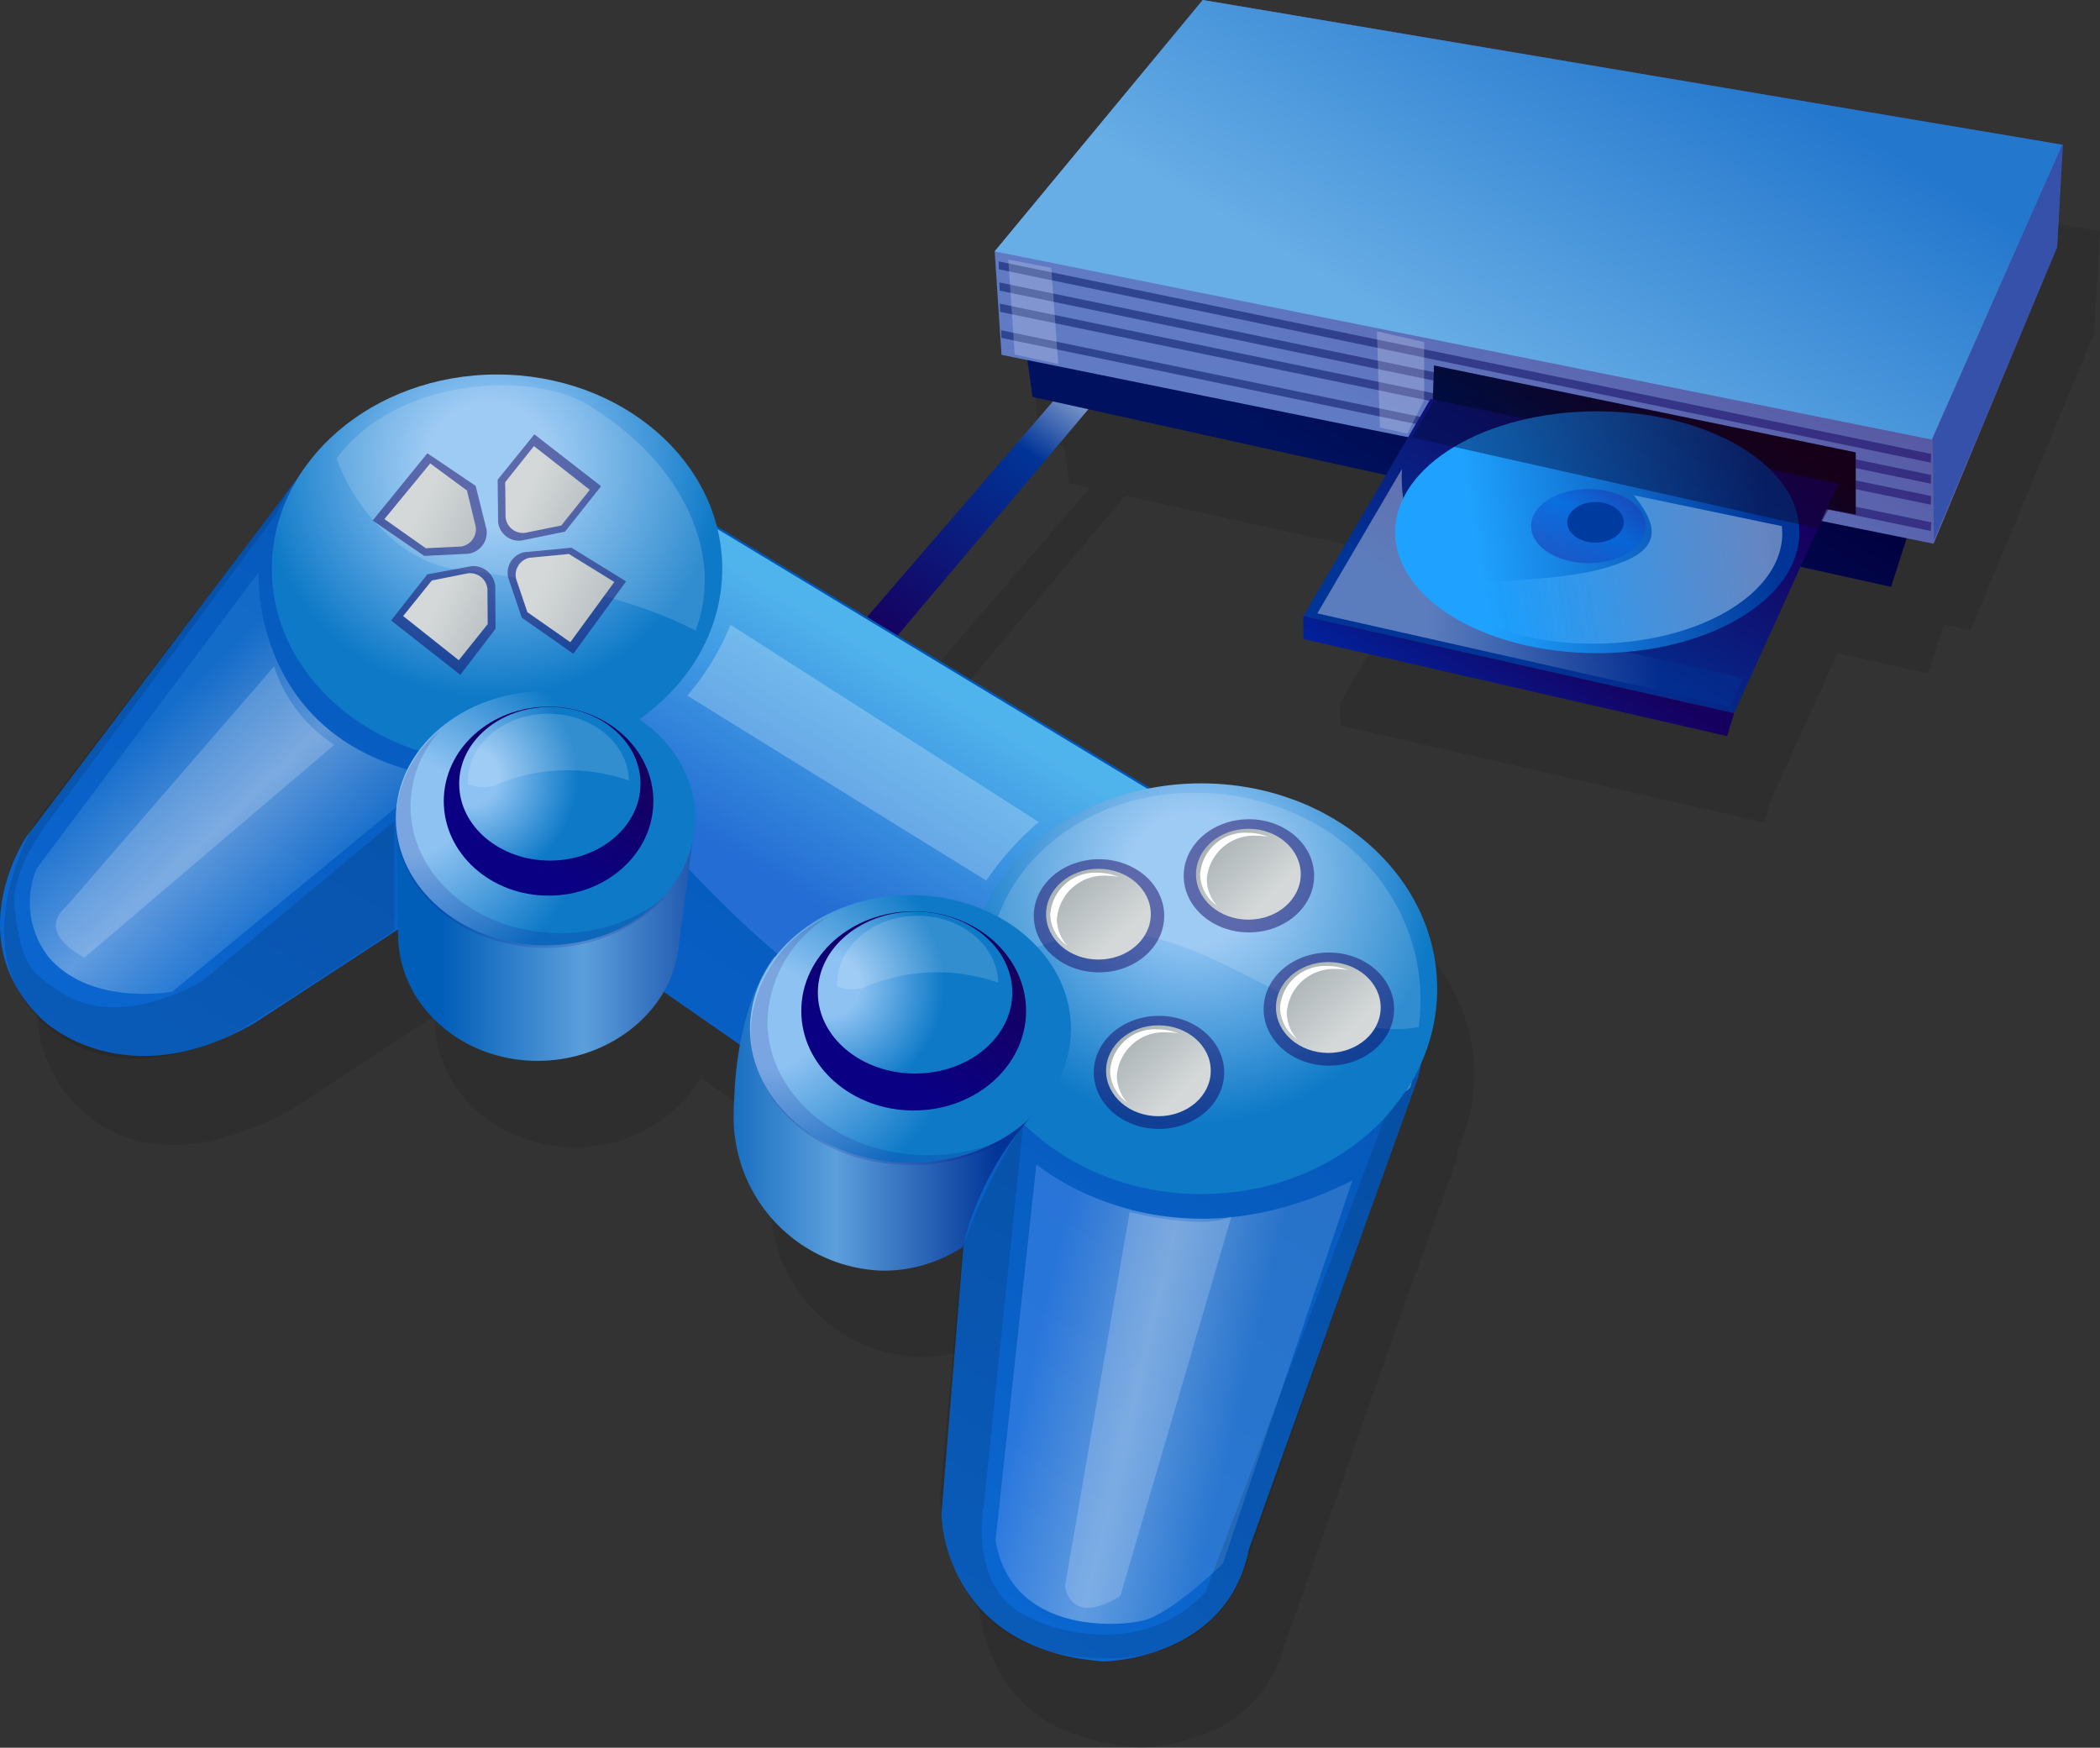<svg id="Layer_1" data-name="Layer 1" xmlns="http://www.w3.org/2000/svg" xmlns:xlink="http://www.w3.org/1999/xlink" viewBox="0 0 110.522 91.984">
  <rect x="0" y="0" width="110.522" height="91.984" fill="#333333" stroke="none"/>
  <defs>
    <style>
      .cls-1 {
        opacity: 0.1;
      }

      .cls-2 {
        fill: url(#linear-gradient);
      }

      .cls-3 {
        fill: url(#linear-gradient-2);
      }

      .cls-4 {
        opacity: 0.81;
        fill: url(#linear-gradient-3);
      }

      .cls-5 {
        fill: url(#radial-gradient);
      }

      .cls-12, .cls-26, .cls-44, .cls-46, .cls-52, .cls-6 {
        fill: #fff;
      }

      .cls-23, .cls-49, .cls-6 {
        opacity: 0.15;
      }

      .cls-7 {
        fill: url(#radial-gradient-2);
      }

      .cls-8 {
        fill: none;
        stroke: #ff0900;
        stroke-width: 0.398px;
      }

      .cls-9 {
        fill: url(#linear-gradient-4);
      }

      .cls-10 {
        fill: #16005f;
        opacity: 0.48;
      }

      .cls-11 {
        fill: url(#linear-gradient-5);
      }

      .cls-13 {
        fill: url(#linear-gradient-6);
      }

      .cls-14 {
        fill: url(#linear-gradient-7);
      }

      .cls-15 {
        fill: url(#linear-gradient-8);
      }

      .cls-16 {
        fill: url(#linear-gradient-9);
      }

      .cls-17 {
        fill: url(#linear-gradient-10);
      }

      .cls-18 {
        fill: url(#linear-gradient-11);
      }

      .cls-19 {
        fill: url(#linear-gradient-12);
      }

      .cls-20, .cls-21 {
        opacity: 0.35;
      }

      .cls-20 {
        fill: url(#linear-gradient-13);
      }

      .cls-21 {
        fill: url(#linear-gradient-14);
      }

      .cls-22 {
        fill: url(#radial-gradient-3);
      }

      .cls-23 {
        fill: url(#linear-gradient-15);
      }

      .cls-24 {
        fill: url(#linear-gradient-16);
      }

      .cls-25 {
        fill: url(#radial-gradient-4);
      }

      .cls-26 {
        opacity: 0.16;
      }

      .cls-27 {
        fill: url(#linear-gradient-17);
      }

      .cls-28 {
        fill: url(#linear-gradient-18);
      }

      .cls-29 {
        fill: url(#linear-gradient-19);
      }

      .cls-30, .cls-31, .cls-32, .cls-33 {
        opacity: 0.51;
      }

      .cls-30 {
        fill: url(#linear-gradient-20);
      }

      .cls-31 {
        fill: url(#linear-gradient-21);
      }

      .cls-32 {
        fill: url(#linear-gradient-22);
      }

      .cls-33 {
        fill: url(#linear-gradient-23);
      }

      .cls-34 {
        fill: url(#linear-gradient-24);
      }

      .cls-35 {
        fill: url(#linear-gradient-25);
      }

      .cls-36 {
        opacity: 0.36;
        fill: url(#linear-gradient-26);
      }

      .cls-37 {
        fill: url(#linear-gradient-27);
      }

      .cls-38 {
        fill: url(#linear-gradient-28);
      }

      .cls-39 {
        fill: #3551a9;
      }

      .cls-40 {
        opacity: 0.44;
        fill: url(#linear-gradient-29);
      }

      .cls-41 {
        opacity: 0.39;
        fill: url(#linear-gradient-30);
      }

      .cls-42 {
        opacity: 0.56;
        fill: url(#linear-gradient-31);
      }

      .cls-43 {
        fill: #003b9f;
      }

      .cls-44 {
        opacity: 0.21;
      }

      .cls-45 {
        opacity: 0.12;
      }

      .cls-46 {
        opacity: 0.24;
      }

      .cls-47 {
        fill: url(#linear-gradient-32);
      }

      .cls-48 {
        fill: url(#radial-gradient-5);
      }

      .cls-49 {
        fill: url(#linear-gradient-33);
      }

      .cls-50 {
        fill: url(#linear-gradient-34);
      }

      .cls-51 {
        fill: url(#radial-gradient-6);
      }

      .cls-52 {
        opacity: 0.18;
      }
    </style>
    <linearGradient id="linear-gradient" x1="58.474" y1="17.458" x2="44.29" y2="37.458" gradientUnits="userSpaceOnUse">
      <stop offset="0" stop-color="#fff"/>
      <stop offset="0.313" stop-color="#003497"/>
      <stop offset="0.82" stop-color="#16005f"/>
    </linearGradient>
    <linearGradient id="linear-gradient-2" x1="27.578" y1="73.073" x2="52.939" y2="31.321" gradientUnits="userSpaceOnUse">
      <stop offset="0.006" stop-color="#0b68d2"/>
      <stop offset="1" stop-color="#0453b1"/>
    </linearGradient>
    <linearGradient id="linear-gradient-3" x1="39.495" y1="51.006" x2="50.731" y2="32.508" gradientUnits="userSpaceOnUse">
      <stop offset="0.219" stop-color="#2b72d9"/>
      <stop offset="0.82" stop-color="#62cafa"/>
    </linearGradient>
    <radialGradient id="radial-gradient" cx="62.789" cy="46.276" r="15.771" gradientUnits="userSpaceOnUse">
      <stop offset="0.219" stop-color="#8dc2f2"/>
      <stop offset="0.82" stop-color="#0d79c7"/>
    </radialGradient>
    <radialGradient id="radial-gradient-2" cx="25.746" cy="24.485" r="14.968" xlink:href="#radial-gradient"/>
    <linearGradient id="linear-gradient-4" x1="36.576" y1="58.608" x2="52.638" y2="58.608" gradientUnits="userSpaceOnUse">
      <stop offset="0" stop-color="#005db8"/>
      <stop offset="0.461" stop-color="#5c9fdc"/>
      <stop offset="1" stop-color="#003497"/>
    </linearGradient>
    <linearGradient id="linear-gradient-5" x1="66.813" y1="47.192" x2="63.843" y2="44.041" gradientUnits="userSpaceOnUse">
      <stop offset="0" stop-color="#d4d8d9"/>
      <stop offset="1" stop-color="#a8b1b3"/>
    </linearGradient>
    <linearGradient id="linear-gradient-6" x1="62.08" y1="57.536" x2="59.109" y2="54.386" xlink:href="#linear-gradient-5"/>
    <linearGradient id="linear-gradient-7" x1="58.922" y1="49.295" x2="55.952" y2="46.145" xlink:href="#linear-gradient-5"/>
    <linearGradient id="linear-gradient-8" x1="71.023" y1="54.206" x2="68.052" y2="51.055" xlink:href="#linear-gradient-5"/>
    <linearGradient id="linear-gradient-9" x1="22.244" y1="26.486" x2="27.672" y2="29.122" xlink:href="#linear-gradient-5"/>
    <linearGradient id="linear-gradient-10" x1="23.009" y1="31.697" x2="27.862" y2="34.054" xlink:href="#linear-gradient-5"/>
    <linearGradient id="linear-gradient-11" x1="27.805" y1="25.83" x2="32.651" y2="28.183" xlink:href="#linear-gradient-5"/>
    <linearGradient id="linear-gradient-12" x1="28.475" y1="30.752" x2="34.2" y2="33.532" xlink:href="#linear-gradient-5"/>
    <linearGradient id="linear-gradient-13" x1="6.89" y1="38.996" x2="15.609" y2="48.163" gradientUnits="userSpaceOnUse">
      <stop offset="0" stop-color="#2b86d7"/>
      <stop offset="0.511" stop-color="#fff"/>
      <stop offset="1" stop-color="#2b86d7"/>
    </linearGradient>
    <linearGradient id="linear-gradient-14" x1="54.35" y1="71.429" x2="65.222" y2="74.025" gradientUnits="userSpaceOnUse">
      <stop offset="0" stop-color="#659dff"/>
      <stop offset="0.511" stop-color="#fff"/>
      <stop offset="1" stop-color="#659dde"/>
    </linearGradient>
    <radialGradient id="radial-gradient-3" cx="40.469" cy="53.567" r="12.238" xlink:href="#radial-gradient"/>
    <linearGradient id="linear-gradient-15" x1="43.466" y1="60.907" x2="49.428" y2="51.092" gradientUnits="userSpaceOnUse">
      <stop offset="0.219" stop-color="#090083"/>
      <stop offset="0.866" stop-color="#16005f"/>
    </linearGradient>
    <linearGradient id="linear-gradient-16" x1="44.979" y1="58.32" x2="51.214" y2="48.055" xlink:href="#linear-gradient-15"/>
    <radialGradient id="radial-gradient-4" cx="43.647" cy="51.886" r="7.412" xlink:href="#radial-gradient"/>
    <linearGradient id="linear-gradient-17" x1="71.125" y1="32.326" x2="83.033" y2="12.721" gradientUnits="userSpaceOnUse">
      <stop offset="0.218" stop-color="#00125f"/>
      <stop offset="0.82" stop-color="#01003f"/>
    </linearGradient>
    <linearGradient id="linear-gradient-18" x1="70.472" y1="31.762" x2="92.532" y2="-4.555" gradientUnits="userSpaceOnUse">
      <stop offset="0.219" stop-color="#607ac4"/>
      <stop offset="0.82" stop-color="#503f88"/>
    </linearGradient>
    <linearGradient id="linear-gradient-19" x1="71.659" y1="26.99" x2="91.155" y2="-5.107" gradientUnits="userSpaceOnUse">
      <stop offset="0.247" stop-color="#68aee6"/>
      <stop offset="0.82" stop-color="#2377cd"/>
    </linearGradient>
    <linearGradient id="linear-gradient-20" x1="72.191" y1="27.118" x2="82.043" y2="10.898" gradientUnits="userSpaceOnUse">
      <stop offset="0.246" stop-color="#00125f"/>
      <stop offset="0.82" stop-color="#16005f"/>
    </linearGradient>
    <linearGradient id="linear-gradient-21" x1="72.207" y1="28.227" x2="82.056" y2="12.012" xlink:href="#linear-gradient-20"/>
    <linearGradient id="linear-gradient-22" x1="72.223" y1="29.337" x2="82.068" y2="13.129" xlink:href="#linear-gradient-20"/>
    <linearGradient id="linear-gradient-23" x1="72.275" y1="30.696" x2="82.094" y2="14.531" xlink:href="#linear-gradient-20"/>
    <linearGradient id="linear-gradient-24" x1="83.361" y1="28.437" x2="89.576" y2="18.205" gradientUnits="userSpaceOnUse">
      <stop offset="0.24" stop-color="#000c3f"/>
      <stop offset="0.82" stop-color="#160019"/>
    </linearGradient>
    <linearGradient id="linear-gradient-25" x1="77.371" y1="38.985" x2="89.175" y2="19.551" gradientUnits="userSpaceOnUse">
      <stop offset="0.219" stop-color="#003497"/>
      <stop offset="0.82" stop-color="#16005f"/>
    </linearGradient>
    <linearGradient id="linear-gradient-26" x1="91.948" y1="31.183" x2="71.514" y2="30.647" gradientUnits="userSpaceOnUse">
      <stop offset="0.219" stop-color="#003497"/>
      <stop offset="0.82" stop-color="#fff"/>
    </linearGradient>
    <linearGradient id="linear-gradient-27" x1="77.381" y1="39.473" x2="82.221" y2="31.506" gradientUnits="userSpaceOnUse">
      <stop offset="0" stop-color="#00249f"/>
      <stop offset="0.82" stop-color="#16005f"/>
    </linearGradient>
    <linearGradient id="linear-gradient-28" x1="95.2" y1="26.156" x2="73.703" y2="29.739" gradientUnits="userSpaceOnUse">
      <stop offset="0.101" stop-color="#003497"/>
      <stop offset="0.816" stop-color="#1fa2ff"/>
    </linearGradient>
    <linearGradient id="linear-gradient-29" x1="82.911" y1="28.852" x2="88.711" y2="19.302" xlink:href="#linear-gradient-24"/>
    <linearGradient id="linear-gradient-30" x1="94.577" y1="28.478" x2="75.483" y2="31.66" gradientUnits="userSpaceOnUse">
      <stop offset="0.101" stop-color="#fff"/>
      <stop offset="0.816" stop-color="#1fa2ff"/>
    </linearGradient>
    <linearGradient id="linear-gradient-31" x1="82.29" y1="29.843" x2="84.917" y2="25.517" gradientUnits="userSpaceOnUse">
      <stop offset="0" stop-color="#2134b3"/>
      <stop offset="0.567" stop-color="#0062df"/>
      <stop offset="1" stop-color="#2134b3"/>
    </linearGradient>
    <linearGradient id="linear-gradient-32" x1="23.189" y1="49.253" x2="39.495" y2="49.253" xlink:href="#linear-gradient-4"/>
    <radialGradient id="radial-gradient-5" cx="21.765" cy="42.512" r="11.453" xlink:href="#radial-gradient"/>
    <linearGradient id="linear-gradient-33" x1="24.803" y1="49.531" x2="29.498" y2="41.802" xlink:href="#linear-gradient-15"/>
    <linearGradient id="linear-gradient-34" x1="25.938" y1="46.994" x2="31.82" y2="37.309" xlink:href="#linear-gradient-15"/>
    <radialGradient id="radial-gradient-6" cx="24.73" cy="40.916" r="6.935" xlink:href="#radial-gradient"/>
  </defs>
  <title>82a0569d-e830-4999-bef2-8518ae5c441c</title>
  <g>
    <path class="cls-1" d="M110.489,12.185l0-.022L65.246,4.546,54.295,17.773l0.359,5.445L56.018,23.5l0.266,1.937,1.075,0.239L47.585,37.007,47.6,37.026l-7.934-4.791c-1.187-4.565-5.905-7.98-11.56-7.98a12.224,12.224,0,0,0-10.442,5.387l-0.576.763,0.018-.038L3.84,47.768s-0.12.2-.289,0.534l-0.22.288s-2.613,3.9-.617,7.693A5.965,5.965,0,0,0,3.84,57.99c3.023,3.218,6.978,2.293,9,1.55,0.143-.049.3-0.114,0.441-0.17,0.037-.017.075-0.031,0.11-0.045a14.37,14.37,0,0,0,1.987-.955l7.512-4.906c0.006,0.089.013,0.178,0.013,0.267,0,3.67,3.287,6.646,7.336,6.646a7.656,7.656,0,0,0,6.641-3.634l4.017,2.79a18.209,18.209,0,0,0-.3,2.857c-0.021.252-.033,0.506-0.033,0.766a8.082,8.082,0,0,0,7.887,8.264,7.553,7.553,0,0,0,3.686-.958c0.066-.03.482-0.267,0.482-0.267s0.017-.09.054-0.241l-0.009.11c-0.029.081-.045,0.131-0.045,0.131L51.421,83.18a11.178,11.178,0,0,0,.105,1.46,8.388,8.388,0,0,0,.528,2.138,7.177,7.177,0,0,0,5.252,4.716,12.443,12.443,0,0,0,2.719.491,9.821,9.821,0,0,0,2.668-.488,6.852,6.852,0,0,0,4.912-4.909l6.131-17.4,2.845-7.932a8.012,8.012,0,0,0,.163-0.786,9.578,9.578,0,0,0,.84-3.888c0-5.97-5.558-10.81-12.417-10.81a13.977,13.977,0,0,0-2.667.259L49.185,37.988l10.039-11.9,15.662,3.465-4.343,7.422v1.207l22.295,5.108,0.372-1.207,3.5-7.7,4.768,1.055,0.821-2.557,1.413,0.285,6.5-15.606,0.31-5.44Z"/>
    <g>
      <polygon class="cls-2" points="45.639 32.464 58.972 17.002 60.389 17.852 46.631 34.165 45.639 32.464"/>
      <path class="cls-3" d="M16.561,23.975L1.385,44.045s-3.638,5.392.879,9.656c0,0,4.266,4.14,11.164.123L25.719,45.8,45.034,59.219l5.893,3.637L49.549,79.664s0,7.148,8.53,7.776c0,0,6.484-.042,7.651-5.9l8.9-24.834s3.263-11.79-10.409-14.3l-2.759-.376L36.757,27.11l-11.79-6.9Z"/>
      <path class="cls-4" d="M64,43.214l-2.219-.856L37.519,27.7,25.455,21.412,17.2,25.105l-2.557,3.38c5.346,1.183,9.714,4.885,13.787,8.587,6.589,7.063,12.239,15.064,21.184,18.36,7.993,3.148,14.435,3.645,22.492,3.489l2.119-1.667S77.43,45.677,64,43.214Z"/>
      <ellipse class="cls-5" cx="63.221" cy="52.037" rx="12.417" ry="10.808"/>
      <path class="cls-6" d="M66.207,42.149c-6.307-1.616-12.561,1.524-13.97,7.017a9.021,9.021,0,0,0-.279,2.03,12.665,12.665,0,0,1,5.854-2.1c6.161-.436,11.34,5.971,16.851,4.96C75.385,48.877,72.139,43.667,66.207,42.149Z"/>
      <ellipse class="cls-7" cx="26.158" cy="29.932" rx="11.853" ry="10.222"/>
      <path class="cls-6" d="M30.8,21.227c-2.744-1.61-9.8-1.491-13.088,2.891,0.956,2.705,3.439,5.5,6.346,5.85,4.1,0.5,8.8,1.28,12.549,3.221C38.259,28.819,35.535,24.006,30.8,21.227Z"/>
      <path class="cls-8" d="M50.185,65.918"/>
      <path class="cls-8" d="M50.685,65.616"/>
      <path class="cls-8" d="M50.685,65.616"/>
      <path class="cls-8" d="M50.685,65.616"/>
      <path class="cls-8" d="M50.185,65.918"/>
      <path class="cls-9" d="M40.755,50.34c-2.095,2.817-2.11,7.508-2.11,7.508-0.024.25-.032,0.5-0.032,0.764A8.083,8.083,0,0,0,46.5,66.877a7.555,7.555,0,0,0,3.687-.959c0.065-.03.479-0.267,0.479-0.267a15.821,15.821,0,0,1,3.693-6.981Z"/>
      <path class="cls-8" d="M50.185,65.918"/>
      <ellipse class="cls-10" cx="65.73" cy="46.095" rx="3.432" ry="2.978"/>
      <ellipse class="cls-11" cx="65.701" cy="46.011" rx="2.756" ry="2.391"/>
      <path class="cls-12" d="M63.513,46.275a2.484,2.484,0,0,1,2.641-2.29,3.129,3.129,0,0,1,.6.062,2.865,2.865,0,0,0-1.082-.215,2.36,2.36,0,0,0-2.509,2.176,2.061,2.061,0,0,0,.9,1.668A2.085,2.085,0,0,1,63.513,46.275Z"/>
      <ellipse class="cls-10" cx="60.996" cy="56.44" rx="3.432" ry="2.976"/>
      <ellipse class="cls-13" cx="60.967" cy="56.355" rx="2.755" ry="2.392"/>
      <path class="cls-12" d="M58.779,56.622a2.483,2.483,0,0,1,2.641-2.29,3.062,3.062,0,0,1,.6.061,2.824,2.824,0,0,0-1.086-.217,2.359,2.359,0,0,0-2.508,2.176,2.06,2.06,0,0,0,.9,1.668A2.094,2.094,0,0,1,58.779,56.622Z"/>
      <ellipse class="cls-10" cx="57.84" cy="48.199" rx="3.432" ry="2.977"/>
      <ellipse class="cls-14" cx="57.81" cy="48.114" rx="2.756" ry="2.389"/>
      <path class="cls-12" d="M55.623,48.38a2.483,2.483,0,0,1,2.64-2.29,2.944,2.944,0,0,1,.606.063,2.8,2.8,0,0,0-1.085-.218,2.359,2.359,0,0,0-2.508,2.175,2.066,2.066,0,0,0,.9,1.669A2.1,2.1,0,0,1,55.623,48.38Z"/>
      <ellipse class="cls-10" cx="69.938" cy="53.11" rx="3.433" ry="2.978"/>
      <ellipse class="cls-15" cx="69.909" cy="53.025" rx="2.756" ry="2.391"/>
      <path class="cls-12" d="M67.722,53.289A2.483,2.483,0,0,1,70.36,51a3.023,3.023,0,0,1,.6.062,2.838,2.838,0,0,0-1.083-.218,2.362,2.362,0,0,0-2.509,2.178,2.075,2.075,0,0,0,.9,1.67A2.1,2.1,0,0,1,67.722,53.289Z"/>
      <path class="cls-10" d="M19.613,27.395l2.716,1.862,2.3-.111a1.125,1.125,0,0,0,.976-1.283L25.033,25.57l-2.541-1.714Z"/>
      <path class="cls-10" d="M24.226,35.517l1.854-2.425-0.014-2.214a1.163,1.163,0,0,0-1.234-1.083l-2.341.433-1.908,2.428Z"/>
      <path class="cls-10" d="M28.124,22.86l-1.933,2.387,0.024,2.212a1.1,1.1,0,0,0,1.234.988l2.287-.466,1.9-2.391Z"/>
      <path class="cls-10" d="M30.173,34.409l-2.713-1.9-0.711-2.1a1.106,1.106,0,0,1,.836-1.345l2.493-.238L32.951,30.6Z"/>
      <path class="cls-16" d="M20.232,27.319l2.179,1.535,1.844-.09a0.917,0.917,0,0,0,.779-1.06l-0.458-1.888-1.933-1.425Z"/>
      <path class="cls-17" d="M24.146,34.748l1.521-1.9L25.654,31a0.917,0.917,0,0,0-1.02-.827l-1.908.379-1.508,1.871Z"/>
      <path class="cls-18" d="M28.1,23.478l-1.512,1.9,0.021,1.845a0.919,0.919,0,0,0,1.027.821l1.905-.387,1.5-1.878Z"/>
      <path class="cls-19" d="M30.016,33.8l-2.261-1.581-0.591-1.743a0.923,0.923,0,0,1,.7-1.12l2.076-.2,2.392,1.474Z"/>
      <path class="cls-20" d="M13.614,30.121s-0.485,8.924,9.251,10.71L9.073,52.188S4.853,53,2.581,50.4A4.646,4.646,0,0,1,1.935,45.7Z"/>
      <path class="cls-21" d="M54.544,61.275s6.774,5.84,16.632.851L64.36,82.286s-2.687,2.637-4.178,3-6.977.648-7.787-4.219Z"/>
      <ellipse class="cls-22" cx="47.917" cy="54.153" rx="8.446" ry="7.044"/>
      <path class="cls-23" d="M48.841,60.8c-4.667,0-8.45-3.154-8.45-7.046a6.687,6.687,0,0,1,3.228-5.529A6.909,6.909,0,0,0,39.5,54.269c0,3.543,3.34,7.044,8.445,7.044A9.5,9.5,0,0,0,53.162,59.8,9.671,9.671,0,0,1,48.841,60.8Z"/>
      <ellipse class="cls-24" cx="48.086" cy="53.204" rx="5.915" ry="5.242"/>
      <ellipse class="cls-25" cx="48.16" cy="52.24" rx="5.117" ry="4.261"/>
      <path class="cls-26" d="M48.3,48.2c-2.344,0-4.246,1.609-4.246,3.6,0,0.039.007,0.075,0.009,0.113a2.087,2.087,0,0,0,1.36.074,9.747,9.747,0,0,1,7.116-.267C52.491,49.77,50.614,48.2,48.3,48.2Z"/>
      <g>
        <polygon class="cls-27" points="53.638 15.797 54.338 20.889 99.526 30.886 101.361 25.174 53.638 15.797"/>
        <polygon class="cls-28" points="52.709 18.675 101.763 28.616 108.265 13.007 108.545 7.618 63.3 0 52.35 13.23 52.709 18.675"/>
        <polygon class="cls-29" points="52.35 13.23 101.668 23.134 108.545 7.618 63.3 0 52.35 13.23"/>
        <polygon class="cls-30" points="52.559 13.758 101.637 23.892 101.619 24.35 52.566 14.172 52.559 13.758"/>
        <polygon class="cls-31" points="52.594 14.865 101.637 24.997 101.619 25.457 52.607 15.296 52.594 14.865"/>
        <polygon class="cls-32" points="52.622 15.983 101.637 26.106 101.619 26.564 52.635 16.413 52.622 15.983"/>
        <polygon class="cls-33" points="52.688 17.382 101.637 27.49 101.619 27.947 52.703 17.785 52.688 17.382"/>
        <polygon class="cls-34" points="75.471 19.233 75.342 22.918 97.668 27.077 97.665 23.808 75.471 19.233"/>
        <polygon class="cls-35" points="75.285 20.998 68.596 32.425 91.263 37.535 96.744 25.457 75.285 20.998"/>
        <path class="cls-36" d="M73.78,24.689l-4.451,7.594,21.7,4.892,0.667-1.467C84.037,33.717,73.421,32.966,73.78,24.689Z"/>
        <polygon class="cls-37" points="68.596 32.425 68.596 33.633 90.893 38.742 91.263 37.535 68.596 32.425"/>
        <ellipse class="cls-38" cx="84.065" cy="28.012" rx="10.639" ry="6.364"/>
        <polyline class="cls-39" points="101.722 23.063 101.779 28.434 108.265 13.007 108.576 7.566"/>
        <polygon class="cls-40" points="75.49 21.087 74.304 23.02 95.688 27.818 96.924 25.542 93.857 23.071 80.197 20.382 75.49 21.087"/>
        <path class="cls-41" d="M93.777,27.689l-7.794-1.624c0.971,1.216,1.783,2.677-.733,3.568-2.84,1.111-6.984.731-9.9,1.456,1.746,1.672,4.9,2.787,8.5,2.787,5.5,0,9.949-2.6,9.949-5.806A3.781,3.781,0,0,0,93.777,27.689Z"/>
        <ellipse class="cls-42" cx="83.6" cy="27.686" rx="3.019" ry="1.951"/>
        <ellipse class="cls-43" cx="83.971" cy="27.49" rx="1.487" ry="1.068"/>
        <polygon class="cls-44" points="72.466 17.439 74.953 18.003 74.953 21.055 74.07 22.82 72.625 22.5 72.466 17.439"/>
        <polygon class="cls-44" points="53.066 13.662 53.403 18.656 55.697 19.159 55.326 14.096 53.066 13.662"/>
      </g>
      <path class="cls-45" d="M20.752,43.224l-10.1,8.4S6.4,54.3,3.23,52.228c-1.514-.989-2.1-1.344-2.434-4.259,0,0-.487-1.582,1.582-4.5l12.17-16.428,0.608-1.216L1.893,43.224s-3.773,6.207,0,10.222,9,1.582,10.1,1.1,8.76-5.6,8.76-5.6v-5.72Z"/>
      <path class="cls-45" d="M53.853,59.166L51.786,79.124s-0.851,4.257,2.067,5.839,7.181,1.583,9.615-1.215l9.37-24.826,1.825-2.435-9,25.556s-1.218,6.206-9.25,5.109c-6.445-.878-6.935-6.813-6.935-8.518l1.189-12.983A29.671,29.671,0,0,1,53.853,59.166Z"/>
      <path class="cls-46" d="M38.44,32.879a12.984,12.984,0,0,1-2.27,3.732l15.737,9.735a15.431,15.431,0,0,1,2.759-3.082Z"/>
      <path class="cls-47" d="M35.688,50.021c-0.45,3.28-3.659,5.812-7.4,5.812-4.05,0-7.335-2.977-7.335-6.649a6.515,6.515,0,0,1,0-.936l-0.093-5.576L36.569,43.4Z"/>
      <ellipse class="cls-48" cx="28.712" cy="43.067" rx="7.879" ry="6.685"/>
      <path class="cls-49" d="M29.482,49.111c-4.352,0-7.878-2.992-7.878-6.683a6.02,6.02,0,0,1,1.54-3.964,6.212,6.212,0,0,0-2.31,4.73c0,3.691,3.529,6.685,7.878,6.685a8.377,8.377,0,0,0,6.338-2.724A8.625,8.625,0,0,1,29.482,49.111Z"/>
      <ellipse class="cls-50" cx="28.87" cy="42.166" rx="5.515" ry="4.973"/>
      <ellipse class="cls-51" cx="28.938" cy="41.251" rx="4.772" ry="4.043"/>
      <path class="cls-26" d="M28.863,37.565c-2.344,0-4.244,1.611-4.244,3.6,0,0.04,0,.075.007,0.112a2.089,2.089,0,0,0,1.36.077,9.759,9.759,0,0,1,7.116-.272C33.052,39.133,31.175,37.565,28.863,37.565Z"/>
      <path class="cls-52" d="M59.453,63.789s3.65,0.974,5.354.244L58.965,83.99s-2.433,1.7-2.92-.487Z"/>
      <path class="cls-52" d="M14.426,35.07L3.476,47.727S1.77,48.943,4.447,50.4l13.145-11.2A7.72,7.72,0,0,1,14.426,35.07Z"/>
    </g>
  </g>
</svg>
